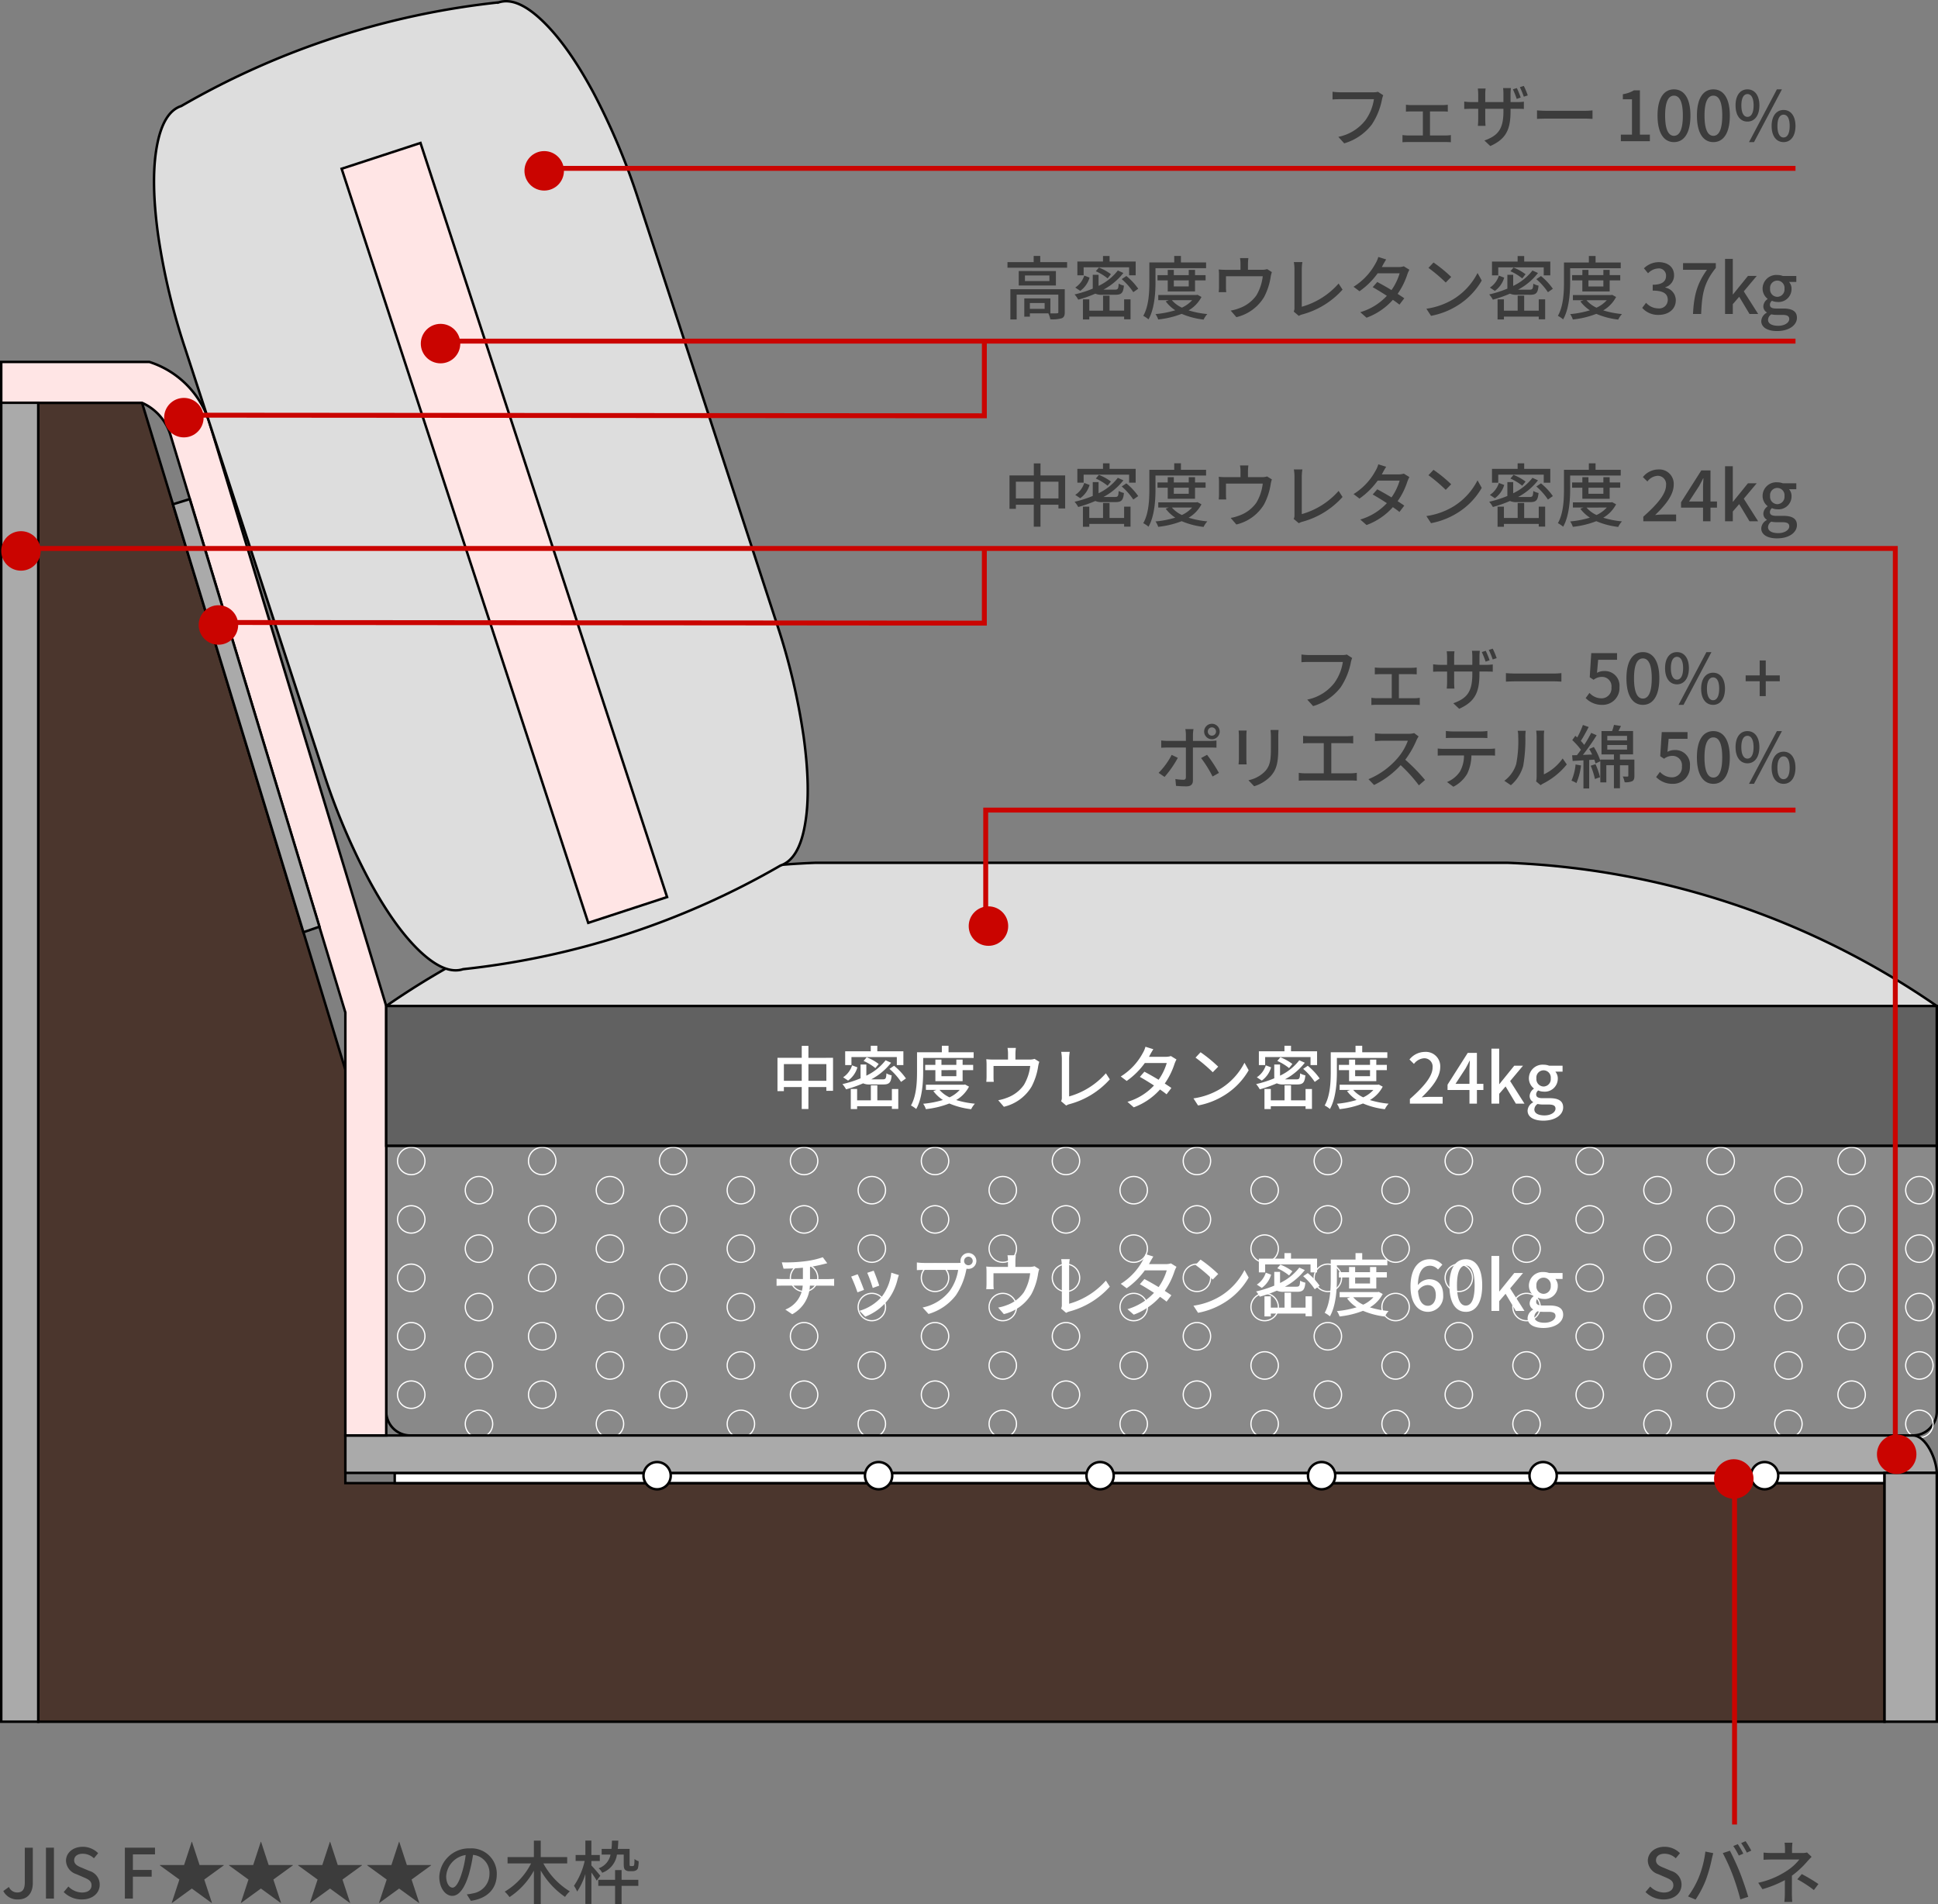 <svg xmlns="http://www.w3.org/2000/svg" width="393.5" height="386.576"><rect width="100%" height="100%" fill="#808080" stroke="none"/><g transform="translate(13516.25 3566.248)"><path d="M-13122.996-3333.63v53.951a4.862 4.862 0 01-4.828 4.873h-305.154a4.868 4.868 0 01-4.851-4.873h0v-53.951z" fill="#898989" stroke="#000" stroke-miterlimit="10" stroke-width=".5"/><g transform="translate(450 -1)" fill="none" stroke="#fff" stroke-miterlimit="10" stroke-width=".25"><path d="M-13879.967-3329.528a2.781 2.781 0 11-2.783-2.783 2.781 2.781 0 012.783 2.783zM-13879.967-3317.668a2.781 2.781 0 11-2.783-2.781 2.782 2.782 0 012.783 2.781zM-13879.967-3305.806a2.781 2.781 0 11-2.783-2.782 2.782 2.782 0 012.783 2.782zM-13879.967-3293.944a2.781 2.781 0 11-2.783-2.783 2.782 2.782 0 012.783 2.783zM-13879.967-3282.082a2.781 2.781 0 11-2.783-2.783 2.782 2.782 0 012.783 2.783zM-13866.213-3323.602a2.782 2.782 0 11-2.783-2.782 2.782 2.782 0 012.783 2.782zM-13866.213-3311.737a2.782 2.782 0 11-2.783-2.782 2.783 2.783 0 012.783 2.782zM-13866.213-3299.876a2.782 2.782 0 11-2.783-2.781 2.782 2.782 0 012.783 2.781zM-13866.213-3288.013a2.782 2.782 0 11-2.783-2.783 2.782 2.782 0 012.783 2.783zM-13866.213-3276.153a2.782 2.782 0 11-2.783-2.78 2.783 2.783 0 012.783 2.78zM-13853.378-3329.528a2.782 2.782 0 11-2.781-2.783 2.78 2.78 0 012.781 2.783zM-13853.378-3317.668a2.782 2.782 0 11-2.781-2.781 2.78 2.78 0 012.781 2.781zM-13853.378-3305.806a2.782 2.782 0 11-2.781-2.782 2.78 2.78 0 012.781 2.782zM-13853.378-3293.944a2.782 2.782 0 11-2.781-2.783 2.781 2.781 0 012.781 2.783zM-13853.378-3282.082a2.782 2.782 0 11-2.781-2.783 2.781 2.781 0 012.781 2.783zM-13839.621-3323.602a2.782 2.782 0 11-2.783-2.782 2.783 2.783 0 012.783 2.782zM-13839.621-3311.737a2.782 2.782 0 11-2.783-2.782 2.784 2.784 0 012.783 2.782zM-13839.621-3299.876a2.782 2.782 0 11-2.783-2.781 2.783 2.783 0 012.783 2.781zM-13839.621-3288.013a2.782 2.782 0 11-2.783-2.783 2.782 2.782 0 012.783 2.783zM-13839.621-3276.153a2.782 2.782 0 11-2.783-2.78 2.784 2.784 0 012.783 2.78zM-13826.791-3329.528a2.781 2.781 0 11-2.78-2.783 2.779 2.779 0 012.78 2.783zM-13826.791-3317.668a2.781 2.781 0 11-2.78-2.781 2.78 2.78 0 012.78 2.781zM-13826.791-3305.806a2.781 2.781 0 11-2.78-2.782 2.78 2.78 0 012.78 2.782zM-13826.791-3293.944a2.781 2.781 0 11-2.78-2.783 2.78 2.78 0 012.78 2.783zM-13826.791-3282.082a2.781 2.781 0 11-2.78-2.783 2.78 2.78 0 012.78 2.783zM-13813.038-3323.602a2.781 2.781 0 11-2.782-2.782 2.781 2.781 0 012.782 2.782zM-13813.038-3311.737a2.781 2.781 0 11-2.782-2.782 2.782 2.782 0 012.782 2.782zM-13813.038-3299.876a2.781 2.781 0 11-2.782-2.781 2.781 2.781 0 012.782 2.781zM-13813.038-3288.013a2.781 2.781 0 11-2.782-2.783 2.78 2.78 0 012.782 2.783zM-13813.038-3276.153a2.781 2.781 0 11-2.782-2.78 2.782 2.782 0 012.782 2.78zM-13800.203-3329.528a2.782 2.782 0 11-2.783-2.783 2.78 2.78 0 012.783 2.783zM-13800.203-3317.668a2.782 2.782 0 11-2.783-2.781 2.781 2.781 0 012.783 2.781zM-13800.203-3305.806a2.782 2.782 0 11-2.783-2.782 2.781 2.781 0 012.783 2.782zM-13800.203-3293.944a2.782 2.782 0 11-2.783-2.783 2.781 2.781 0 012.783 2.783zM-13800.203-3282.082a2.782 2.782 0 11-2.783-2.783 2.781 2.781 0 012.783 2.783zM-13786.449-3323.602a2.78 2.78 0 11-2.782-2.782 2.781 2.781 0 012.782 2.782zM-13786.449-3311.737a2.78 2.78 0 11-2.782-2.782 2.782 2.782 0 012.782 2.782zM-13786.449-3299.876a2.78 2.78 0 11-2.782-2.781 2.781 2.781 0 012.782 2.781zM-13786.449-3288.013a2.78 2.78 0 11-2.782-2.783 2.78 2.78 0 012.782 2.783zM-13786.449-3276.153a2.78 2.78 0 11-2.782-2.78 2.782 2.782 0 012.782 2.78zM-13773.615-3329.528a2.781 2.781 0 11-2.782-2.783 2.78 2.78 0 012.782 2.783zM-13773.615-3317.668a2.781 2.781 0 11-2.782-2.781 2.78 2.78 0 012.782 2.781zM-13773.615-3305.806a2.781 2.781 0 11-2.782-2.782 2.781 2.781 0 012.782 2.782zM-13773.615-3293.944a2.781 2.781 0 11-2.782-2.783 2.781 2.781 0 012.782 2.783zM-13773.615-3282.082a2.781 2.781 0 11-2.782-2.783 2.781 2.781 0 012.782 2.783zM-13759.863-3323.602a2.78 2.78 0 11-2.78-2.782 2.781 2.781 0 012.78 2.782zM-13759.863-3311.737a2.78 2.78 0 11-2.78-2.782 2.781 2.781 0 012.78 2.782z"/><circle cx="2.781" cy="2.781" r="2.781" transform="translate(-13765.424 -3302.657)"/><path d="M-13759.863-3288.013a2.78 2.78 0 11-2.78-2.783 2.78 2.78 0 012.78 2.783zM-13759.863-3276.153a2.78 2.78 0 11-2.78-2.78 2.781 2.781 0 012.78 2.78zM-13747.028-3329.528a2.781 2.781 0 11-2.782-2.783 2.78 2.78 0 012.782 2.783zM-13747.028-3317.668a2.781 2.781 0 11-2.782-2.781 2.78 2.78 0 012.782 2.781zM-13747.028-3305.806a2.781 2.781 0 11-2.782-2.782 2.781 2.781 0 012.782 2.782zM-13747.028-3293.944a2.781 2.781 0 11-2.782-2.783 2.781 2.781 0 012.782 2.783zM-13747.028-3282.082a2.781 2.781 0 11-2.782-2.783 2.781 2.781 0 012.782 2.783zM-13733.275-3323.602a2.782 2.782 0 11-2.783-2.782 2.781 2.781 0 012.783 2.782zM-13733.275-3311.737a2.782 2.782 0 11-2.783-2.782 2.782 2.782 0 012.783 2.782zM-13733.275-3299.876a2.782 2.782 0 11-2.783-2.781 2.781 2.781 0 012.783 2.781zM-13733.275-3288.013a2.782 2.782 0 11-2.783-2.783 2.781 2.781 0 012.783 2.783zM-13733.275-3276.153a2.782 2.782 0 11-2.783-2.78 2.782 2.782 0 012.783 2.78zM-13720.441-3329.528a2.781 2.781 0 11-2.78-2.783 2.78 2.78 0 012.78 2.783zM-13720.441-3317.668a2.781 2.781 0 11-2.78-2.781 2.781 2.781 0 012.78 2.781zM-13720.441-3305.806a2.781 2.781 0 11-2.78-2.782 2.781 2.781 0 012.78 2.782zM-13720.441-3293.944a2.781 2.781 0 11-2.78-2.783 2.781 2.781 0 012.78 2.783zM-13720.441-3282.082a2.781 2.781 0 11-2.78-2.783 2.781 2.781 0 012.78 2.783zM-13706.688-3323.602a2.781 2.781 0 11-2.782-2.782 2.781 2.781 0 012.782 2.782zM-13706.688-3311.737a2.781 2.781 0 11-2.782-2.782 2.782 2.782 0 012.782 2.782zM-13706.688-3299.876a2.781 2.781 0 11-2.782-2.781 2.781 2.781 0 012.782 2.781zM-13706.688-3288.013a2.781 2.781 0 11-2.782-2.783 2.78 2.78 0 012.782 2.783zM-13706.688-3276.153a2.781 2.781 0 11-2.782-2.78 2.782 2.782 0 012.782 2.78zM-13693.852-3329.528a2.783 2.783 0 11-2.782-2.783 2.78 2.78 0 012.782 2.783zM-13693.852-3317.668a2.783 2.783 0 11-2.782-2.781 2.781 2.781 0 012.782 2.781zM-13693.852-3305.806a2.783 2.783 0 11-2.782-2.782 2.781 2.781 0 012.782 2.782zM-13693.852-3293.944a2.783 2.783 0 11-2.782-2.783 2.781 2.781 0 012.782 2.783zM-13693.852-3282.082a2.783 2.783 0 11-2.782-2.783 2.781 2.781 0 012.782 2.783zM-13680.102-3323.602a2.78 2.78 0 11-2.78-2.782 2.779 2.779 0 012.78 2.782zM-13680.102-3311.737a2.78 2.78 0 11-2.78-2.782 2.779 2.779 0 012.78 2.782zM-13680.102-3299.876a2.78 2.78 0 11-2.78-2.781 2.779 2.779 0 012.78 2.781zM-13680.102-3288.013a2.78 2.78 0 11-2.78-2.783 2.778 2.778 0 012.78 2.783zM-13680.102-3276.153a2.78 2.78 0 11-2.78-2.78 2.779 2.779 0 012.78 2.78zM-13667.265-3329.528a2.782 2.782 0 11-2.781-2.783 2.78 2.78 0 012.781 2.783zM-13667.265-3317.668a2.782 2.782 0 11-2.781-2.781 2.78 2.78 0 012.781 2.781zM-13667.265-3305.806a2.782 2.782 0 11-2.781-2.782 2.78 2.78 0 012.781 2.782zM-13667.265-3293.944a2.782 2.782 0 11-2.781-2.783 2.781 2.781 0 012.781 2.783zM-13667.265-3282.082a2.782 2.782 0 11-2.781-2.783 2.781 2.781 0 012.781 2.783zM-13653.515-3323.602a2.781 2.781 0 11-2.78-2.782 2.781 2.781 0 012.78 2.782zM-13653.515-3311.737a2.781 2.781 0 11-2.78-2.782 2.781 2.781 0 012.78 2.782zM-13653.515-3299.876a2.781 2.781 0 11-2.78-2.781 2.78 2.78 0 012.78 2.781zM-13653.515-3288.013a2.781 2.781 0 11-2.78-2.783 2.78 2.78 0 012.78 2.783zM-13653.515-3276.153a2.781 2.781 0 11-2.78-2.78 2.781 2.781 0 012.78 2.78zM-13640.68-3329.528a2.781 2.781 0 11-2.78-2.783 2.778 2.778 0 012.78 2.783zM-13640.68-3317.668a2.781 2.781 0 11-2.78-2.781 2.778 2.778 0 012.78 2.781zM-13640.68-3305.806a2.781 2.781 0 11-2.78-2.782 2.778 2.778 0 012.78 2.782zM-13640.68-3293.944a2.781 2.781 0 11-2.78-2.783 2.779 2.779 0 012.78 2.783zM-13640.68-3282.082a2.781 2.781 0 11-2.78-2.783 2.779 2.779 0 012.78 2.783zM-13626.927-3323.602a2.781 2.781 0 11-2.78-2.782 2.781 2.781 0 012.78 2.782zM-13626.927-3311.737a2.781 2.781 0 11-2.78-2.782 2.782 2.782 0 012.78 2.782zM-13626.927-3299.876a2.781 2.781 0 11-2.78-2.781 2.781 2.781 0 012.78 2.781zM-13626.927-3288.013a2.781 2.781 0 11-2.78-2.783 2.781 2.781 0 012.78 2.783zM-13626.927-3276.153a2.781 2.781 0 11-2.78-2.78 2.782 2.782 0 012.78 2.78zM-13614.092-3329.528a2.781 2.781 0 11-2.78-2.783 2.78 2.78 0 012.78 2.783zM-13614.092-3317.668a2.781 2.781 0 11-2.78-2.781 2.781 2.781 0 012.78 2.781zM-13614.092-3305.806a2.781 2.781 0 11-2.78-2.782 2.781 2.781 0 012.78 2.782zM-13614.092-3293.944a2.781 2.781 0 11-2.78-2.783 2.781 2.781 0 012.78 2.783zM-13614.092-3282.082a2.781 2.781 0 11-2.78-2.783 2.781 2.781 0 012.78 2.783zM-13600.34-3323.602a2.781 2.781 0 11-2.78-2.782 2.78 2.78 0 012.78 2.782zM-13600.34-3311.737a2.781 2.781 0 11-2.78-2.782 2.781 2.781 0 012.78 2.782zM-13600.34-3299.876a2.781 2.781 0 11-2.78-2.781 2.78 2.78 0 012.78 2.781zM-13600.34-3288.013a2.781 2.781 0 11-2.78-2.783 2.779 2.779 0 012.78 2.783zM-13600.34-3276.153a2.781 2.781 0 11-2.78-2.78 2.781 2.781 0 012.78 2.78zM-13587.505-3329.528a2.78 2.78 0 11-2.779-2.783 2.779 2.779 0 012.779 2.783zM-13587.505-3317.668a2.78 2.78 0 11-2.779-2.781 2.779 2.779 0 012.779 2.781zM-13587.505-3305.806a2.78 2.78 0 11-2.779-2.782 2.779 2.779 0 012.779 2.782zM-13587.505-3293.944a2.78 2.78 0 11-2.779-2.783 2.78 2.78 0 012.779 2.783zM-13587.505-3282.082a2.78 2.78 0 11-2.779-2.783 2.78 2.78 0 012.779 2.783zM-13573.752-3323.602a2.78 2.78 0 11-2.782-2.782 2.782 2.782 0 012.782 2.782zM-13573.752-3311.737a2.78 2.78 0 11-2.782-2.782 2.782 2.782 0 012.782 2.782zM-13573.752-3299.876a2.78 2.78 0 11-2.782-2.781 2.781 2.781 0 012.782 2.781zM-13573.752-3288.013a2.78 2.78 0 11-2.782-2.783 2.781 2.781 0 012.782 2.783zM-13573.752-3276.153a2.78 2.78 0 11-2.782-2.78 2.782 2.782 0 012.782 2.78z"/></g><path d="M-13122.996-3361.996a164.279 164.279 0 00-87.19-29.078h-140.476a164.271 164.271 0 00-87.167 29.078z" fill="#ddd" stroke="#000" stroke-linejoin="round" stroke-width=".5"/><path d="M-13133.604-3216.685h-374.884v-267.784h21.073l41.288 135.418v83.923h312.523z" fill="#4b362d" stroke="#000" stroke-miterlimit="10" stroke-width=".5"/><path fill="#fff" stroke="#000" stroke-miterlimit="10" stroke-width=".5" d="M-13436.104-3267.201h302.501v2.074h-302.501z"/><path d="M-13446.126-3267.201H-13123c0-2.68-2.18-7.6-4.828-7.6h-318.298z" fill="#aaa" stroke="#000" stroke-miterlimit="10" stroke-width=".5"/><g fill="#fff" stroke="#000" stroke-miterlimit="10" stroke-width=".5"><path d="M-13380.061-3266.638a2.766 2.766 0 11-2.766-2.765 2.766 2.766 0 012.766 2.765zM-13335.091-3266.638a2.766 2.766 0 11-2.766-2.765 2.765 2.765 0 012.766 2.765zM-13290.116-3266.638a2.765 2.765 0 11-2.765-2.765 2.765 2.765 0 012.765 2.765zM-13245.14-3266.638a2.765 2.765 0 11-2.766-2.765 2.765 2.765 0 012.766 2.765zM-13200.163-3266.638a2.766 2.766 0 11-2.766-2.765 2.765 2.765 0 012.766 2.765zM-13155.19-3266.638a2.765 2.765 0 11-2.765-2.765 2.765 2.765 0 012.765 2.765z"/></g><path d="M-13437.83-3361.996l-35.967-118.668h0a18.755 18.755 0 00-12.126-12.1H-13516v8.3h28.585a10.467 10.467 0 015.719 6.348l35.569 117.44v85.87h8.3v-87.19" fill="#ffe5e5" stroke="#000" stroke-miterlimit="10" stroke-width=".5"/><path fill="#aaa" stroke="#000" stroke-miterlimit="10" stroke-width=".5" d="M-13133.603-3267.201h10.603v50.516h-10.603zM-13516-3484.473h7.512v267.788h-7.512z"/><path fill="#616161" stroke="#000" stroke-miterlimit="10" stroke-width=".5" d="M-13437.829-3361.996H-13123v28.366h-314.829z"/><path d="M-13454.644-3376.977l-26.5-86.882 3.418-1.059 26.336 86.821z" fill="#aaa" stroke="#000" stroke-miterlimit="10" stroke-width=".5"/><path d="M-13358.51-3439.574l-28.12-86.143a136.681 136.681 0 00-9.1-21.669c-3.492-6.5-6.963-11.369-10.411-14.661-3.426-3.271-6.363-4.518-8.855-3.717h0a163.36 163.36 0 00-64.453 21.048h0c-2.468.8-4.115 3.559-4.961 8.231s-.734 10.657.266 17.954a134.96 134.96 0 005.429 22.87l28.124 86.143a134.557 134.557 0 009.122 21.67c3.492 6.5 6.942 11.368 10.388 14.661 3.449 3.27 6.386 4.517 8.856 3.715h0a163.333 163.333 0 0064.452-21.047h0c2.47-.824 4.138-3.537 4.961-8.254.846-4.672.735-10.657-.267-17.931a133.2 133.2 0 00-5.429-22.871" fill="#ddd" stroke="#000" stroke-width=".5"/><path fill="#ffe5e5" stroke="#000" stroke-miterlimit="10" stroke-width=".5" d="M-13446.882-3531.985l16.01-5.236 50.07 153.107-16.01 5.235z"/><path d="M-13352.103-3346.811v-3.388h3.64v3.388zm-4.984 0v-3.388h3.626v3.388zm4.984-4.662v-2.436h-1.358v2.432h-4.928v6.762h1.3v-.822h3.626v4.452h1.358v-4.452h3.64v.76h1.358v-6.7zm8.736-.154h9.212v1.624h1.33v-2.8h-5.292v-1.12h-1.33v1.12h-5.194v2.8h1.274zm5.53 1.4a9.989 9.989 0 00-2.436-1.358l-.63.742a10.624 10.624 0 012.394 1.456zm-5.4.28a4.519 4.519 0 01-1.82 2.422l1.008.672a5.019 5.019 0 001.89-2.688zm6.342 3.878c1.2 0 1.554-.364 1.694-1.848a3.493 3.493 0 01-1.064-.406c-.056 1.05-.154 1.218-.756 1.218h-2.328a12.7 12.7 0 004.032-3.372l-1.12-.5a10.84 10.84 0 01-3.906 3.122v-2.26h-1.176v2.8a22.168 22.168 0 01-3.682 1.176 5.835 5.835 0 01.742 1.062 24.69 24.69 0 003.458-1.218 3.149 3.149 0 001.442.224zm1.736 3.22h-2.954v-3.038h-1.316v3.038h-2.786v-2.3h-1.288v4.078h1.288v-.574h7.056v.546h1.3v-4.046h-1.3zm-.49-6.384a13.155 13.155 0 012.352 2.646l.994-.7a12.705 12.705 0 00-2.408-2.576zm6.846-2.212h10.248v-1.162h-5.1v-1.316h-1.358v1.316h-5.04v3.948c0 2.03-.1 4.872-1.232 6.86a5.893 5.893 0 011.064.714c1.218-2.128 1.414-5.376 1.414-7.574zm6.734 2.464v1.232h-3.024v-1.228zm1.274 2.24v-2.236h2.142v-1.068h-2.142v-1.064h-1.274v1.064h-3.024v-1.064h-1.232v1.064h-2.072v1.068h2.072v2.24zm-.588 1.778a6.452 6.452 0 01-2.072 1.512 6.022 6.022 0 01-2.03-1.512zm1.092-1.092l-.238.042h-7.72v1.05h2.142l-.63.238a7.453 7.453 0 001.932 1.806 19.519 19.519 0 01-4 .77 3.991 3.991 0 01.546 1.092 18.379 18.379 0 004.76-1.148 15.844 15.844 0 004.438 1.162 4.636 4.636 0 01.756-1.12 18.408 18.408 0 01-3.794-.742 6.752 6.752 0 002.6-2.716zm14.1-5.208a3.074 3.074 0 01-1.05.14h-2.828v-1.2a10.226 10.226 0 01.084-1.162h-1.694a6.446 6.446 0 01.1 1.162v1.2h-3.052a13.3 13.3 0 01-1.358-.07 10.421 10.421 0 01.056 1.134v2.45c0 .308-.028.714-.056 1.008h1.526a6.426 6.426 0 01-.056-.924v-2.3h7.448a9.713 9.713 0 01-1.288 3.864 7.2 7.2 0 01-3.528 2.632 8.789 8.789 0 01-1.68.462l1.148 1.33a8.925 8.925 0 005.614-4.074 13.022 13.022 0 001.344-4.1 5.263 5.263 0 01.238-.952zm6.426 9.478a2.425 2.425 0 01.7-.294 16.8 16.8 0 008.156-5.026l-.8-1.232a15.52 15.52 0 01-7.462 4.7v-7.654a9.131 9.131 0 01.126-1.4h-1.736a8.285 8.285 0 01.132 1.414v7.826a1.545 1.545 0 01-.154.784zm21.26-10.052a3.259 3.259 0 01-1.05.154h-3.4l.168-.308c.14-.28.448-.812.714-1.232l-1.6-.5a4.947 4.947 0 01-.532 1.26 12.6 12.6 0 01-4.48 4.774l1.2.91a15.426 15.426 0 003.682-3.64h4.454a11.627 11.627 0 01-1.652 3.4 56.092 56.092 0 00-2.884-1.638l-.924 1.05c.756.42 1.834 1.078 2.87 1.75a11.934 11.934 0 01-5.39 3.318l1.28 1.118a13.276 13.276 0 005.332-3.626c.532.364.994.7 1.33.98l.98-1.288c-.35-.252-.826-.56-1.344-.9a15 15 0 001.988-4.018 7.069 7.069 0 01.392-.868zm6.02-.77l-1.022 1.092a31.828 31.828 0 013.5 2.968l1.106-1.13a28.349 28.349 0 00-3.584-2.93zm-1.442 9.366l.938 1.442a15.436 15.436 0 005.362-2.086 14.429 14.429 0 004.914-5.068l-.854-1.524a13.33 13.33 0 01-4.858 5.278 14.547 14.547 0 01-5.502 1.958zm14.56-8.386h9.212v1.624h1.33v-2.8h-5.292v-1.12h-1.332v1.12h-5.194v2.8h1.274zm5.53 1.4a9.989 9.989 0 00-2.436-1.358l-.63.742a10.624 10.624 0 012.394 1.456zm-5.4.28a4.519 4.519 0 01-1.82 2.422l1.008.672a5.019 5.019 0 001.89-2.688zm6.342 3.878c1.2 0 1.554-.364 1.694-1.848a3.493 3.493 0 01-1.064-.406c-.056 1.05-.154 1.218-.756 1.218h-2.328a12.7 12.7 0 004.032-3.372l-1.12-.5a10.84 10.84 0 01-3.906 3.122v-2.26h-1.176v2.8a22.168 22.168 0 01-3.682 1.176 5.834 5.834 0 01.742 1.062 24.69 24.69 0 003.458-1.218 3.149 3.149 0 001.442.224zm1.736 3.22h-2.954v-3.038h-1.316v3.038h-2.79v-2.3h-1.288v4.078h1.288v-.574h7.056v.546h1.3v-4.046h-1.3zm-.49-6.384a13.155 13.155 0 012.348 2.646l.994-.7a12.7 12.7 0 00-2.408-2.576zm6.846-2.212h10.244v-1.162h-5.1v-1.316h-1.358v1.316h-5.032v3.948c0 2.03-.1 4.872-1.232 6.86a5.893 5.893 0 011.064.714c1.218-2.128 1.414-5.376 1.414-7.574zm6.73 2.468v1.232h-3.024v-1.232zm1.274 2.24v-2.24h2.142v-1.068h-2.142v-1.064h-1.274v1.064h-3.024v-1.064h-1.232v1.064h-2.072v1.068h2.072v2.24zm-.588 1.778a6.452 6.452 0 01-2.072 1.508 6.023 6.023 0 01-2.03-1.512zm1.092-1.092l-.238.042h-7.716v1.05h2.142l-.63.238a7.453 7.453 0 001.934 1.802 19.519 19.519 0 01-4 .77 3.991 3.991 0 01.546 1.092 18.379 18.379 0 004.76-1.148 15.844 15.844 0 004.438 1.162 4.636 4.636 0 01.756-1.12 18.408 18.408 0 01-3.794-.742 6.752 6.752 0 002.6-2.716zm6.314 3.874h6.65v-1.372h-2.576c-.5 0-1.148.042-1.68.1 2.184-2.086 3.766-4.144 3.766-6.132a2.914 2.914 0 00-3.108-3.096 4.043 4.043 0 00-3.136 1.54l.91.9a2.8 2.8 0 012.03-1.148 1.68 1.68 0 011.75 1.89c0 1.694-1.568 3.7-4.606 6.384zm9.268-4.018l2.03-3.108c.294-.532.574-1.064.826-1.582h.056c-.028.56-.084 1.428-.084 1.988v2.7zm5.656 0h-1.316v-6.282h-1.862l-4.1 6.454v1.078h4.452v2.768h1.512v-2.772h1.316zm1.638 4.018h1.57v-1.988l1.3-1.5 2.086 3.488h1.75l-2.912-4.578 2.618-3.122h-1.778l-3.024 3.738h-.04v-7.2h-1.57zm10.528 3.458c2.464 0 4.032-1.204 4.032-2.688 0-1.316-.952-1.876-2.772-1.876h-1.418c-.98 0-1.288-.294-1.288-.756a1.021 1.021 0 01.42-.812 2.677 2.677 0 001.078.238 2.631 2.631 0 002.89-2.646 2.082 2.082 0 00-.5-1.414h1.47v-1.204h-2.73a3.211 3.211 0 00-1.12-.2 2.777 2.777 0 00-2.988 2.776 2.635 2.635 0 001.008 2.044v.056a1.9 1.9 0 00-.854 1.424 1.416 1.416 0 00.7 1.274v.07a2.034 2.034 0 00-1.12 1.68c0 1.348 1.344 2.034 3.192 2.034zm.056-6.93a1.5 1.5 0 01-1.456-1.652 1.466 1.466 0 011.456-1.638 1.474 1.474 0 011.456 1.638 1.5 1.5 0 01-1.456 1.652zm.186 5.866c-1.274 0-2.058-.448-2.058-1.2a1.385 1.385 0 01.658-1.124 4.895 4.895 0 001.032.112h1.162c.938 0 1.442.2 1.442.84 0 .714-.896 1.372-2.236 1.372zM-13351.781-3306.551v-2.478a26.377 26.377 0 002.59-.518c.224-.056.532-.126.91-.224l-.91-1.218a16.821 16.821 0 01-3.57.812 30.723 30.723 0 01-4.746.224l.35 1.288c1.022-.014 2.548-.056 3.934-.2v2.31h-4.088a11.179 11.179 0 01-1.26-.07v1.442c.35-.028.84-.042 1.274-.042h4.032a5.567 5.567 0 01-3.528 4.862l1.4.952a6.828 6.828 0 003.584-5.81h3.78c.364 0 .812.014 1.148.042v-1.428c-.308.028-.882.056-1.176.056zm12.932-1.708l-1.316.434a25.6 25.6 0 011.12 3.08l1.316-.476c-.178-.616-.864-2.45-1.12-3.038zm3.57.406a9.717 9.717 0 01-1.862 4.788 9.54 9.54 0 01-4.588 2.954l1.162 1.19a10.967 10.967 0 004.606-3.388 11.262 11.262 0 001.96-4.214 7.775 7.775 0 01.266-.84zm-6.832.322l-1.316.476a28.594 28.594 0 011.278 3.192l1.33-.49c-.266-.756-.966-2.53-1.288-3.178zm22.484-1.834a.863.863 0 01-.868-.868.872.872 0 01.868-.868.875.875 0 01.882.868.867.867 0 01-.878.868zm-8.946-.462a12.665 12.665 0 01-1.512-.1v1.554c.35-.014.91-.042 1.512-.042h6.874a9.8 9.8 0 01-1.75 4.3 9.3 9.3 0 01-5.47 3.332l1.2 1.316a10.889 10.889 0 005.558-3.794 14.016 14.016 0 002.1-5.138l.07-.266a1.526 1.526 0 00.364.042 1.613 1.613 0 001.624-1.61 1.622 1.622 0 00-1.624-1.61 1.619 1.619 0 00-1.61 1.61 1.738 1.738 0 00.042.378 4.439 4.439 0 01-.588.028zm22.372.658a3.074 3.074 0 01-1.05.14h-2.828v-1.2a10.226 10.226 0 01.084-1.162h-1.694a6.446 6.446 0 01.1 1.162v1.2h-3.052a13.3 13.3 0 01-1.358-.07 10.421 10.421 0 01.056 1.134v2.45c0 .308-.028.714-.056 1.008h1.526a6.426 6.426 0 01-.056-.924v-2.3h7.448a9.713 9.713 0 01-1.288 3.864 7.2 7.2 0 01-3.528 2.632 8.789 8.789 0 01-1.68.462l1.148 1.33a8.925 8.925 0 005.614-4.074 13.022 13.022 0 001.344-4.1 5.263 5.263 0 01.238-.952zm6.426 9.478a2.425 2.425 0 01.7-.294 16.8 16.8 0 008.166-5.026l-.8-1.232a15.52 15.52 0 01-7.462 4.7v-7.654a9.131 9.131 0 01.126-1.4h-1.736a8.285 8.285 0 01.132 1.414v7.826a1.545 1.545 0 01-.154.784zm21.27-10.052a3.259 3.259 0 01-1.05.154h-3.4l.168-.308c.14-.28.448-.812.714-1.232l-1.6-.5a4.947 4.947 0 01-.532 1.26 12.6 12.6 0 01-4.48 4.774l1.2.91a15.426 15.426 0 003.682-3.64h4.454a11.627 11.627 0 01-1.652 3.4 56.092 56.092 0 00-2.884-1.638l-.924 1.05c.756.42 1.834 1.078 2.87 1.75a11.934 11.934 0 01-5.39 3.318l1.28 1.118a13.276 13.276 0 005.332-3.626c.532.364.994.7 1.33.98l.98-1.288c-.35-.252-.826-.56-1.344-.9a15 15 0 001.988-4.018 7.069 7.069 0 01.392-.868zm6.02-.77l-1.022 1.092a31.828 31.828 0 013.5 2.968l1.106-1.13a28.349 28.349 0 00-3.584-2.93zm-1.442 9.366l.938 1.442a15.436 15.436 0 005.362-2.086 14.429 14.429 0 004.914-5.068l-.854-1.524a13.33 13.33 0 01-4.858 5.278 14.547 14.547 0 01-5.502 1.958zm14.56-8.386h9.212v1.624h1.33v-2.8h-5.292v-1.12h-1.332v1.12h-5.194v2.8h1.274zm5.53 1.4a9.989 9.989 0 00-2.436-1.358l-.63.742a10.624 10.624 0 012.394 1.456zm-5.4.28a4.519 4.519 0 01-1.82 2.422l1.008.672a5.019 5.019 0 001.89-2.688zm6.342 3.878c1.2 0 1.554-.364 1.694-1.848a3.493 3.493 0 01-1.064-.406c-.056 1.05-.154 1.218-.756 1.218h-2.328a12.7 12.7 0 004.032-3.372l-1.12-.5a10.84 10.84 0 01-3.906 3.122v-2.26h-1.176v2.8a22.168 22.168 0 01-3.682 1.176 5.834 5.834 0 01.742 1.062 24.69 24.69 0 003.458-1.218 3.149 3.149 0 001.442.224zm1.736 3.22h-2.954v-3.038h-1.316v3.038h-2.79v-2.3h-1.288v4.078h1.288v-.574h7.056v.546h1.3v-4.046h-1.3zm-.49-6.384a13.155 13.155 0 012.348 2.646l.994-.7a12.7 12.7 0 00-2.408-2.576zm6.846-2.212h10.244v-1.162h-5.1v-1.316h-1.358v1.316h-5.032v3.948c0 2.03-.1 4.872-1.232 6.86a5.893 5.893 0 011.064.714c1.218-2.128 1.414-5.376 1.414-7.574zm6.73 2.468v1.232h-3.024v-1.232zm1.274 2.24v-2.24h2.142v-1.068h-2.142v-1.064h-1.274v1.064h-3.024v-1.064h-1.232v1.064h-2.072v1.068h2.072v2.24zm-.588 1.778a6.452 6.452 0 01-2.072 1.508 6.023 6.023 0 01-2.03-1.512zm1.092-1.092l-.238.042h-7.716v1.05h2.142l-.63.238a7.453 7.453 0 001.934 1.802 19.519 19.519 0 01-4 .77 3.991 3.991 0 01.546 1.092 18.379 18.379 0 004.76-1.148 15.844 15.844 0 004.438 1.162 4.636 4.636 0 01.756-1.12 18.408 18.408 0 01-3.794-.742 6.752 6.752 0 002.6-2.716zm9.982 2.828c-1.106 0-1.848-.966-2.016-3.01a2.4 2.4 0 011.918-1.2c1.106 0 1.694.742 1.694 2.072s-.7 2.134-1.596 2.134zm2.926-8.344a3.46 3.46 0 00-2.576-1.11c-2.03 0-3.892 1.582-3.892 5.544 0 3.5 1.6 5.138 3.556 5.138a3.14 3.14 0 003.08-3.374c0-2.184-1.162-3.248-2.9-3.248a3.1 3.1 0 00-2.24 1.19c.07-2.94 1.162-3.934 2.478-3.934a2.214 2.214 0 011.61.77zm4.76 9.576c2.016 0 3.332-1.792 3.332-5.376 0-3.556-1.316-5.306-3.332-5.306s-3.332 1.732-3.332 5.302 1.302 5.376 3.332 5.376zm0-1.274c-1.05 0-1.792-1.12-1.792-4.1 0-2.954.742-4.032 1.792-4.032s1.792 1.078 1.792 4.032c0 2.976-.742 4.096-1.792 4.096zm5.208 1.088h1.57v-1.988l1.3-1.5 2.086 3.488h1.75l-2.912-4.578 2.618-3.122h-1.778l-3.024 3.738h-.04v-7.2h-1.57zm10.528 3.458c2.464 0 4.032-1.204 4.032-2.688 0-1.316-.952-1.876-2.772-1.876h-1.418c-.98 0-1.288-.294-1.288-.756a1.021 1.021 0 01.42-.812 2.677 2.677 0 001.078.238 2.631 2.631 0 002.89-2.646 2.082 2.082 0 00-.5-1.414h1.47v-1.204h-2.73a3.211 3.211 0 00-1.12-.2 2.777 2.777 0 00-2.988 2.776 2.635 2.635 0 001.008 2.044v.056a1.9 1.9 0 00-.854 1.424 1.416 1.416 0 00.7 1.274v.07a2.034 2.034 0 00-1.12 1.68c0 1.348 1.344 2.034 3.192 2.034zm.056-6.93a1.5 1.5 0 01-1.456-1.652 1.466 1.466 0 011.456-1.638 1.474 1.474 0 011.456 1.638 1.5 1.5 0 01-1.456 1.652zm.186 5.866c-1.274 0-2.058-.448-2.058-1.2a1.385 1.385 0 01.658-1.124 4.895 4.895 0 001.032.112h1.162c.938 0 1.442.2 1.442.84 0 .714-.896 1.372-2.236 1.372z" fill="#fff"/><path d="M-13236.466-3547.61a3.575 3.575 0 01-.9.1h-6.805a12.584 12.584 0 01-1.515-.112v1.569c.351-.028.912-.056 1.515-.056h6.889a9.689 9.689 0 01-1.752 4.306 9.261 9.261 0 01-5.472 3.341l1.192 1.319a10.9 10.9 0 005.584-3.8 13.91 13.91 0 002.091-5.15 4.264 4.264 0 01.253-.814zm10.565 8.867v-4.882h2.582c.323 0 .716.014 1.038.042v-1.4a8.054 8.054 0 01-1.038.07h-6.44a9.2 9.2 0 01-1.024-.07v1.4a13.42 13.42 0 011.038-.042h2.4v4.882h-3.073a9.6 9.6 0 01-1.066-.084v1.46c.365-.028.744-.042 1.066-.042h7.759c.239 0 .7.014 1 .042v-1.46a6.78 6.78 0 01-1 .084zm19.854-8.138a15.406 15.406 0 00-.8-1.922l-.8.253a17.422 17.422 0 01.8 1.936zm-1.431.435a19.04 19.04 0 00-.786-1.922l-.8.253a17.09 17.09 0 01.772 1.95zm-2.063.926v-1.627c0-.561.056-1.01.07-1.221h-1.586a9.688 9.688 0 01.07 1.221v1.628h-3.69v-1.614a8.633 8.633 0 01.07-1.137h-1.572c.014.2.07.645.07 1.137v1.614h-1.375a10.635 10.635 0 01-1.459-.112v1.515c.239-.014.814-.042 1.459-.042h1.375v2.1a12.477 12.477 0 01-.07 1.361h1.557c-.014-.2-.056-.8-.056-1.361v-2.1h3.69v.561c0 3.718-1.235 4.925-3.859 5.879l1.193 1.123c3.283-1.459 4.111-3.466 4.111-7.086v-.477h1.319c.674 0 1.179.014 1.389.042v-1.487a9.324 9.324 0 01-1.4.084zm5.374 3.41a38.692 38.692 0 012.077-.056h7.633c.617 0 1.249.042 1.557.056v-1.726c-.337.028-.884.084-1.572.084h-7.619c-.758 0-1.628-.042-2.077-.084zm17.021 4.532h5.893v-1.333h-2.021v-8.992h-1.221a6.344 6.344 0 01-2.245.786v1.024h1.852v7.184h-2.259zm10.79.182c2.021 0 3.339-1.8 3.339-5.388 0-3.564-1.319-5.318-3.339-5.318s-3.339 1.74-3.339 5.318 1.3 5.389 3.339 5.389zm0-1.277c-1.052 0-1.8-1.123-1.8-4.111 0-2.961.744-4.041 1.8-4.041s1.8 1.08 1.8 4.041c-.004 2.989-.748 4.112-1.8 4.112zm8 1.277c2.021 0 3.339-1.8 3.339-5.388 0-3.564-1.319-5.318-3.339-5.318s-3.339 1.74-3.339 5.318 1.3 5.389 3.337 5.389zm0-1.277c-1.052 0-1.8-1.123-1.8-4.111 0-2.961.744-4.041 1.8-4.041s1.8 1.08 1.8 4.041c-.006 2.989-.75 4.112-1.802 4.112zm6.917-2.89c1.445 0 2.427-1.207 2.427-3.283s-.983-3.257-2.429-3.257-2.413 1.179-2.413 3.255.968 3.285 2.413 3.285zm0-.954c-.716 0-1.235-.744-1.235-2.329s.519-2.3 1.235-2.3 1.249.7 1.249 2.3-.521 2.329-1.251 2.329zm.321 5.122h1.01l5.669-10.708h-1.024zm7.016 0c1.431 0 2.413-1.193 2.413-3.27s-.982-3.255-2.413-3.255-2.428 1.179-2.428 3.255.983 3.27 2.428 3.27zm0-.94c-.73 0-1.249-.744-1.249-2.329s.519-2.3 1.249-2.3 1.235.7 1.235 2.3-.52 2.328-1.235 2.328zM-13242.781-3433.355a3.575 3.575 0 01-.9.1h-6.803a12.584 12.584 0 01-1.515-.112v1.569c.351-.028.912-.056 1.515-.056h6.889a9.689 9.689 0 01-1.753 4.306 9.261 9.261 0 01-5.472 3.341l1.192 1.319a10.9 10.9 0 005.584-3.8 13.91 13.91 0 002.091-5.15 4.264 4.264 0 01.253-.814zm10.566 8.867v-4.882h2.582c.323 0 .716.014 1.038.042v-1.4a8.054 8.054 0 01-1.038.07h-6.441a9.2 9.2 0 01-1.024-.07v1.4a13.42 13.42 0 011.038-.042h2.4v4.882h-3.073a9.6 9.6 0 01-1.066-.084v1.46c.365-.028.744-.042 1.066-.042h7.759c.239 0 .7.014 1 .042v-1.46a6.78 6.78 0 01-1 .084zm19.854-8.138a15.406 15.406 0 00-.8-1.922l-.8.253a17.422 17.422 0 01.8 1.936zm-1.431.435a19.039 19.039 0 00-.786-1.922l-.8.253a17.09 17.09 0 01.772 1.95zm-2.063.926v-1.627c0-.561.056-1.01.07-1.221h-1.589a9.688 9.688 0 01.07 1.221v1.628h-3.69v-1.614a8.631 8.631 0 01.07-1.137h-1.572c.014.2.07.645.07 1.137v1.614h-1.375a10.635 10.635 0 01-1.459-.112v1.515c.239-.014.814-.042 1.459-.042h1.375v2.1a12.476 12.476 0 01-.07 1.361h1.557c-.014-.2-.056-.8-.056-1.361v-2.1h3.69v.561c0 3.718-1.235 4.925-3.859 5.879l1.193 1.123c3.283-1.459 4.111-3.466 4.111-7.086v-.477h1.319c.674 0 1.179.014 1.389.042v-1.487a9.324 9.324 0 01-1.4.084zm5.374 3.41a38.692 38.692 0 012.077-.056h7.63c.617 0 1.249.042 1.557.056v-1.726c-.337.028-.884.084-1.572.084h-7.615c-.758 0-1.628-.042-2.077-.084zm19.574 4.715a3.407 3.407 0 003.48-3.578 2.97 2.97 0 00-3.147-3.284 2.911 2.911 0 00-1.417.365l.239-2.652h3.831v-1.359h-5.234l-.309 4.9.786.519a2.717 2.717 0 011.656-.589 1.915 1.915 0 011.968 2.156 2.018 2.018 0 01-2.049 2.2 3.3 3.3 0 01-2.413-1.106l-.772 1.052a4.57 4.57 0 003.381 1.376zm8.236 0c2.021 0 3.339-1.8 3.339-5.388 0-3.564-1.319-5.318-3.339-5.318s-3.339 1.74-3.339 5.318 1.305 5.388 3.336 5.388zm0-1.277c-1.052 0-1.8-1.123-1.8-4.111 0-2.961.744-4.041 1.8-4.041s1.8 1.08 1.8 4.041c-.003 2.988-.747 4.111-1.803 4.111zm6.917-2.89c1.445 0 2.427-1.207 2.427-3.283s-.982-3.255-2.427-3.255-2.413 1.179-2.413 3.255.969 3.282 2.414 3.282zm0-.954c-.716 0-1.235-.744-1.235-2.329s.519-2.3 1.235-2.3 1.249.7 1.249 2.3-.518 2.328-1.248 2.328zm.323 5.121h1.01l5.67-10.708h-1.023zm7.016 0c1.431 0 2.413-1.193 2.413-3.269s-.982-3.255-2.413-3.255-2.427 1.179-2.427 3.255.983 3.269 2.428 3.269zm0-.94c-.73 0-1.249-.744-1.249-2.329s.519-2.3 1.249-2.3 1.235.7 1.235 2.3-.519 2.328-1.234 2.328zm9.457-.828h1.235v-3.031h2.849v-1.179h-2.848v-3.03h-1.235v3.03h-2.848v1.179h2.848zm-111.226 6.34a.844.844 0 01.842.842.835.835 0 01-.842.842.824.824 0 01-.828-.842.832.832 0 01.828-.842zm0 2.413a1.581 1.581 0 001.586-1.572 1.581 1.581 0 00-1.586-1.571 1.569 1.569 0 00-1.572 1.572 1.569 1.569 0 001.572 1.571zm-8.166 3.171a14.566 14.566 0 01-2.652 3.648l1.207.828a20.965 20.965 0 002.694-3.873zm7.858-1.487c.351 0 .828 0 1.235.028v-1.459a9.335 9.335 0 01-1.249.084h-3.522v-1.291a7.538 7.538 0 01.112-1.108h-1.658a6.115 6.115 0 01.112 1.094v1.3h-3.76a11.65 11.65 0 01-1.249-.084v1.478c.379-.028.828-.042 1.263-.042h3.746v6.023c-.014.379-.168.519-.533.519a9.578 9.578 0 01-1.6-.154l.126 1.389a21.107 21.107 0 002.133.1c.912 0 1.3-.435 1.3-1.193v-6.684zm-1.88 2.133a24.3 24.3 0 012.329 3.746l1.291-.73a30.151 30.151 0 00-2.413-3.676zm7.619-5.584c.028.295.056.786.056 1.038v4.7c0 .407-.056.9-.07 1.137h1.642a13.424 13.424 0 01-.056-1.137v-4.7c0-.393.028-.744.056-1.038zm6.468-.112a10.848 10.848 0 01.084 1.291v2.412c0 2.455-.182 3.55-1.165 4.658a6.5 6.5 0 01-3.4 1.838l1.165 1.221a7.8 7.8 0 003.354-2.049c1.038-1.179 1.543-2.371 1.543-5.584v-2.501c0-.505.028-.926.056-1.291zm12.348 8.8v-6.135h3.185a12.488 12.488 0 011.263.056v-1.529a11.808 11.808 0 01-1.263.07h-7.675c-.323 0-.87-.028-1.235-.07v1.529c.351-.042.926-.056 1.235-.056h2.961v6.132h-3.774a8.3 8.3 0 01-1.3-.1v1.6c.449-.042.9-.056 1.3-.056h9.261c.295 0 .842.014 1.221.056v-1.6a10.248 10.248 0 01-1.221.1zm16.823-8.17a4.256 4.256 0 01-1.221.14h-5.206a15.013 15.013 0 01-1.529-.1v1.588c.225-.014.982-.084 1.529-.084h5.15a11.544 11.544 0 01-2.231 3.7 15.766 15.766 0 01-5.767 4.112l1.137 1.179a17.957 17.957 0 005.4-4.027 30.35 30.35 0 013.7 4.1l1.249-1.094a37.294 37.294 0 00-4.013-4.111 19.2 19.2 0 002.3-4 4.843 4.843 0 01.407-.73zm13.47.968c.435 0 .954.014 1.4.042v-1.445a9.569 9.569 0 01-1.4.1h-5.655a10.747 10.747 0 01-1.375-.1v1.446c.393-.028.912-.042 1.375-.042zm-7.409 2.231a12.3 12.3 0 01-1.277-.07v1.445c.393-.028.856-.042 1.277-.042h4.055a6.486 6.486 0 01-.842 3.311 5.826 5.826 0 01-2.6 2.091l1.291.954a6.835 6.835 0 002.792-2.61 8.728 8.728 0 00.87-3.746h3.613c.365 0 .856.014 1.179.042v-1.445c-.351.042-.884.07-1.179.07zm13.579 7.381a7.883 7.883 0 002.5-3.924 30.739 30.739 0 00.437-6 10.5 10.5 0 01.07-1.123h-1.628a4.373 4.373 0 01.112 1.137 24.329 24.329 0 01-.407 5.6 6.6 6.6 0 01-2.413 3.41zm6.048 0a2.923 2.923 0 01.533-.351 14.716 14.716 0 004.774-3.873l-.842-1.207a9.871 9.871 0 01-3.813 3.228v-7.759a8.45 8.45 0 01.07-1.123h-1.628a10.284 10.284 0 01.084 1.123v8.307a4.047 4.047 0 01-.1.884zm7.086-4.209a10.6 10.6 0 01-.828 3.283 5.484 5.484 0 011 .491 12.992 12.992 0 00.94-3.578zm3.073.253a15.152 15.152 0 01.856 2.694l1.037-.362a15.3 15.3 0 00-.912-2.652zm3.368-4.209h4.013v.941h-4.013zm0-1.852h4.013v.926h-4.013zm5.5 4.813h-2.933v-1.054h2.666v-4.743h-2.961c.168-.323.337-.674.505-1.024l-1.417-.225a11.156 11.156 0 01-.379 1.249h-2.156v4.743h2.526v1.052h-2.764v.225a12.649 12.649 0 00-1.319-2.778l-.94.407a12.069 12.069 0 01.589 1.123l-1.866.07a44.043 44.043 0 002.792-3.985l-1.11-.48a26.148 26.148 0 01-1.417 2.441 8.174 8.174 0 00-.691-.811c.505-.758 1.094-1.866 1.6-2.82l-1.179-.421a16.18 16.18 0 01-1.151 2.54l-.379-.337-.631.87a15.1 15.1 0 011.768 1.964c-.281.393-.547.758-.814 1.094l-.982.028.112 1.151c.645-.042 1.389-.084 2.189-.126v5.711h1.167v-5.784l1.038-.07a7.068 7.068 0 01.253.786l.968-.463v4.294h1.221v-3.48h1.543v4.672h1.221v-4.67h1.7v2.131c0 .126-.042.154-.182.168s-.505 0-.94-.014a5.133 5.133 0 01.379 1.165 3.309 3.309 0 001.529-.21c.365-.2.449-.547.449-1.08zm7.8 4.925a3.407 3.407 0 003.48-3.578 2.97 2.97 0 00-3.143-3.283 2.911 2.911 0 00-1.417.365l.239-2.652h3.831v-1.363h-5.234l-.309 4.9.786.519a2.717 2.717 0 011.656-.589 1.915 1.915 0 011.964 2.161 2.018 2.018 0 01-2.049 2.2 3.3 3.3 0 01-2.413-1.108l-.772 1.052a4.57 4.57 0 003.386 1.374zm8.236 0c2.021 0 3.339-1.8 3.339-5.388 0-3.564-1.319-5.318-3.339-5.318s-3.339 1.74-3.339 5.318 1.309 5.386 3.344 5.386zm0-1.277c-1.052 0-1.8-1.123-1.8-4.111 0-2.961.744-4.041 1.8-4.041s1.8 1.08 1.8 4.041c.001 2.987-.743 4.11-1.795 4.11zm6.917-2.89c1.445 0 2.427-1.207 2.427-3.283s-.982-3.255-2.427-3.255-2.408 1.176-2.408 3.253.968 3.283 2.413 3.283zm0-.954c-.716 0-1.235-.744-1.235-2.329s.519-2.3 1.235-2.3 1.249.7 1.249 2.3-.514 2.327-1.244 2.327zm.323 5.121h1.01l5.674-10.708h-1.024zm7.016 0c1.431 0 2.413-1.193 2.413-3.269s-.98-3.257-2.408-3.257-2.428 1.181-2.428 3.255.983 3.269 2.428 3.269zm0-.94c-.73 0-1.249-.744-1.249-2.329s.519-2.3 1.249-2.3 1.235.7 1.235 2.3-.515 2.324-1.23 2.324zM-13304.142-3503.538h-3v-1.188h3zm4.086-3.988h-11.043v6.135h1.277v-5.035h8.461v3.55c0 .182-.07.239-.295.239a11.579 11.579 0 01-1.319.014v-3.034h-5.3v3.7h1.137v-.669h3.746a4.708 4.708 0 01.407 1.207 6.994 6.994 0 002.312-.207c.477-.21.617-.575.617-1.235zm-3.115-1.656h-4.971v-1.133h4.967zm-6.23-2.035v2.933h7.549v-2.929zm4.364-1.81v-1.259h-1.333v1.26h-5.318v1.137h12.109v-1.137zm8.812 1.052h9.233v1.628h1.333v-2.806h-5.3v-1.123h-1.333v1.123h-5.206v2.806h1.277zm5.542 1.4a10.012 10.012 0 00-2.441-1.351l-.631.744a10.648 10.648 0 012.4 1.459zm-5.416.281a4.529 4.529 0 01-1.824 2.427l1.01.674a5.03 5.03 0 001.894-2.694zm6.356 3.887c1.207 0 1.557-.365 1.7-1.852a3.5 3.5 0 01-1.066-.407c-.056 1.052-.154 1.221-.758 1.221h-2.329a12.724 12.724 0 004.041-3.382l-1.123-.505a10.864 10.864 0 01-3.915 3.129v-2.252h-1.179v2.806a22.218 22.218 0 01-3.69 1.179 5.848 5.848 0 01.744 1.066 24.746 24.746 0 003.464-1.222 3.156 3.156 0 001.445.225zm1.74 3.227h-2.961v-3.038h-1.319v3.045h-2.792v-2.3h-1.291v4.082h1.291v-.575h7.072v.547h1.3v-4.055h-1.3zm-.491-6.4a13.184 13.184 0 012.357 2.652l1-.7a12.734 12.734 0 00-2.413-2.582zm6.861-2.217h10.271v-1.165h-5.107v-1.319h-1.361v1.319h-5.051v3.966c0 2.035-.1 4.883-1.235 6.875a5.906 5.906 0 011.066.716c1.221-2.133 1.417-5.388 1.417-7.591zm6.749 2.47v1.235h-3.031v-1.227zm1.277 2.245v-2.237h2.147v-1.066h-2.147v-1.067h-1.277v1.066h-3.031v-1.066h-1.235v1.066h-2.077v1.066h2.077v2.245zm-.589 1.782a6.467 6.467 0 01-2.077 1.515 6.036 6.036 0 01-2.035-1.515zm1.094-1.094l-.239.042h-7.731v1.052h2.147l-.631.239a7.47 7.47 0 001.936 1.81 19.563 19.563 0 01-4.013.772 4 4 0 01.547 1.094 18.42 18.42 0 004.771-1.141 15.879 15.879 0 004.448 1.165 4.646 4.646 0 01.758-1.125 18.449 18.449 0 01-3.8-.744 6.767 6.767 0 002.61-2.722zm14.13-5.22a3.081 3.081 0 01-1.052.14h-2.834v-1.207a10.248 10.248 0 01.084-1.165h-1.7a6.46 6.46 0 01.1 1.165v1.215h-3.059a13.333 13.333 0 01-1.361-.07 10.444 10.444 0 01.056 1.137v2.455c0 .309-.028.716-.056 1.01h1.529a6.44 6.44 0 01-.056-.926v-2.3h7.465a9.735 9.735 0 01-1.286 3.872 7.215 7.215 0 01-3.536 2.638 8.809 8.809 0 01-1.684.463l1.151 1.333a8.945 8.945 0 005.627-4.083 13.051 13.051 0 001.342-4.112 5.275 5.275 0 01.239-.954zm6.44 9.5a2.431 2.431 0 01.7-.295 16.839 16.839 0 008.18-5.037l-.8-1.235a15.555 15.555 0 01-7.479 4.715v-7.668a9.152 9.152 0 01.126-1.4h-1.737a8.3 8.3 0 01.126 1.417v7.841a1.549 1.549 0 01-.154.786zm21.314-10.067a3.267 3.267 0 01-1.052.154h-3.41l.168-.309c.14-.281.449-.814.716-1.235l-1.6-.505a4.958 4.958 0 01-.533 1.263 12.633 12.633 0 01-4.49 4.787l1.207.912a15.46 15.46 0 003.69-3.648h4.462a11.653 11.653 0 01-1.656 3.41 54.722 54.722 0 00-2.89-1.642l-.926 1.052c.758.421 1.838 1.08 2.876 1.754a11.961 11.961 0 01-5.4 3.325l1.275 1.121a13.305 13.305 0 005.346-3.634c.533.365 1 .7 1.333.982l.982-1.291c-.351-.253-.828-.561-1.347-.9a15.036 15.036 0 001.992-4.027 7.085 7.085 0 01.393-.87zm6.033-.772l-1.024 1.094a31.9 31.9 0 013.508 2.975l1.108-1.137a28.412 28.412 0 00-3.592-2.932zm-1.445 9.387l.94 1.445a15.471 15.471 0 005.374-2.091 14.461 14.461 0 004.925-5.079l-.851-1.529a13.359 13.359 0 01-4.873 5.294 14.579 14.579 0 01-5.515 1.96zm14.593-8.4h9.233v1.628h1.333v-2.806h-5.3v-1.123h-1.333v1.123h-5.206v2.806h1.268zm5.542 1.4a10.012 10.012 0 00-2.441-1.36l-.631.744a10.648 10.648 0 012.4 1.459zm-5.416.281a4.529 4.529 0 01-1.824 2.427l1.01.674a5.03 5.03 0 001.894-2.694zm6.356 3.887c1.207 0 1.557-.365 1.7-1.852a3.5 3.5 0 01-1.066-.407c-.056 1.052-.154 1.221-.758 1.221h-2.329a12.724 12.724 0 004.041-3.382l-1.125-.508a10.864 10.864 0 01-3.914 3.13v-2.259h-1.179v2.806a22.218 22.218 0 01-3.69 1.179 5.847 5.847 0 01.744 1.066 24.746 24.746 0 003.465-1.222 3.156 3.156 0 001.445.225zm1.74 3.227h-2.961v-3.047h-1.319v3.045h-2.792v-2.3h-1.291v4.082h1.291v-.575h7.072v.547h1.3v-4.055h-1.3zm-.491-6.4a13.184 13.184 0 012.357 2.652l1-.7a12.733 12.733 0 00-2.413-2.582zm6.864-2.217h10.271v-1.165h-5.107v-1.319h-1.364v1.319h-5.051v3.957c0 2.035-.1 4.883-1.235 6.875a5.906 5.906 0 011.066.716c1.22-2.133 1.42-5.388 1.42-7.591zm6.749 2.47v1.235h-3.031v-1.236zm1.277 2.245v-2.246h2.147v-1.066h-2.147v-1.067h-1.277v1.066h-3.031v-1.066h-1.235v1.066h-2.083v1.066h2.077v2.245zm-.589 1.782a6.467 6.467 0 01-2.08 1.515 6.036 6.036 0 01-2.035-1.515zm1.094-1.094l-.239.042h-7.731v1.052h2.147l-.631.239a7.469 7.469 0 001.933 1.809 19.563 19.563 0 01-4.01.771 4 4 0 01.547 1.094 18.42 18.42 0 004.768-1.148 15.879 15.879 0 004.448 1.165 4.646 4.646 0 01.758-1.125 18.449 18.449 0 01-3.8-.744 6.767 6.767 0 002.61-2.722zm9.469 4.068c1.894 0 3.452-1.094 3.452-2.961a2.615 2.615 0 00-2.133-2.582v-.066a2.5 2.5 0 001.781-2.431c0-1.712-1.3-2.666-3.157-2.666a4.352 4.352 0 00-2.961 1.249l.842 1.01a3.024 3.024 0 012.063-.982 1.445 1.445 0 011.586 1.5c0 1.038-.674 1.81-2.708 1.81v1.193c2.329 0 3.059.744 3.059 1.894a1.734 1.734 0 01-1.965 1.713 3.337 3.337 0 01-2.441-1.137l-.786 1.038a4.286 4.286 0 003.368 1.418zm6.946-.182h1.654c.168-4.041.547-6.314 2.975-9.345v-.982h-6.651v1.36h4.855c-1.992 2.779-2.651 5.192-2.834 8.966zm6.511 0h1.572v-1.993l1.3-1.5 2.094 3.492h1.754l-2.919-4.588 2.624-3.129h-1.782l-3.031 3.746h-.042v-7.212h-1.572zm10.55 3.465c2.47 0 4.041-1.207 4.041-2.692 0-1.319-.954-1.88-2.778-1.88h-1.417c-.982 0-1.291-.295-1.291-.758a1.023 1.023 0 01.421-.814 2.683 2.683 0 001.08.239 2.637 2.637 0 002.891-2.654 2.086 2.086 0 00-.505-1.417h1.473v-1.207h-2.736a3.218 3.218 0 00-1.123-.2 2.783 2.783 0 00-2.988 2.782 2.641 2.641 0 001.01 2.049v.06a1.9 1.9 0 00-.856 1.431 1.419 1.419 0 00.702 1.269v.07a2.039 2.039 0 00-1.123 1.688c0 1.342 1.347 2.034 3.199 2.034zm.056-6.946a1.5 1.5 0 01-1.463-1.655 1.469 1.469 0 011.464-1.642 1.477 1.477 0 011.459 1.642 1.5 1.5 0 01-1.459 1.656zm.182 5.879c-1.277 0-2.063-.449-2.063-1.207a1.388 1.388 0 01.661-1.118 4.906 4.906 0 001.038.109h1.165c.94 0 1.445.2 1.445.842 0 .715-.898 1.375-2.245 1.375zM-13304.981-3465.05v-3.4h3.648v3.4zm-5 0v-3.4h3.634v3.4zm5-4.672v-2.441h-1.36v2.441h-4.939v6.777h1.3v-.828h3.634v4.462h1.361v-4.462h3.648v.758h1.361v-6.708zm8.756-.154h9.233v1.628h1.333v-2.806h-5.3v-1.123h-1.333v1.123h-5.206v2.806h1.277zm5.542 1.4a10.012 10.012 0 00-2.441-1.356l-.631.744a10.648 10.648 0 012.4 1.459zm-5.416.281a4.529 4.529 0 01-1.824 2.427l1.01.674a5.03 5.03 0 001.894-2.694zm6.356 3.887c1.207 0 1.557-.365 1.7-1.852a3.5 3.5 0 01-1.066-.407c-.056 1.052-.154 1.221-.758 1.221h-2.329a12.724 12.724 0 004.041-3.382l-1.123-.505a10.864 10.864 0 01-3.915 3.129v-2.257h-1.179v2.806a22.218 22.218 0 01-3.69 1.179 5.848 5.848 0 01.744 1.066 24.746 24.746 0 003.464-1.222 3.156 3.156 0 001.445.225zm1.74 3.227h-2.961v-3.043h-1.319v3.045h-2.792v-2.3h-1.291v4.082h1.291v-.575h7.072v.547h1.3v-4.055h-1.3zm-.491-6.4a13.184 13.184 0 012.353 2.655l1-.7a12.734 12.734 0 00-2.413-2.582zm6.861-2.217h10.271v-1.165h-5.107v-1.319h-1.361v1.319h-5.051v3.961c0 2.035-.1 4.883-1.235 6.875a5.906 5.906 0 011.066.716c1.221-2.133 1.417-5.388 1.417-7.591zm6.749 2.47v1.235h-3.031v-1.232zm1.277 2.245v-2.242h2.147v-1.066h-2.147v-1.067h-1.277v1.066h-3.031v-1.066h-1.235v1.066h-2.077v1.066h2.077v2.245zm-.589 1.782a6.467 6.467 0 01-2.077 1.515 6.036 6.036 0 01-2.035-1.515zm1.094-1.094l-.239.042h-7.731v1.052h2.147l-.631.239a7.469 7.469 0 001.936 1.81 19.563 19.563 0 01-4.013.772 4 4 0 01.547 1.094 18.42 18.42 0 004.771-1.146 15.879 15.879 0 004.448 1.165 4.646 4.646 0 01.758-1.125 18.449 18.449 0 01-3.8-.744 6.767 6.767 0 002.61-2.722zm14.13-5.22a3.081 3.081 0 01-1.052.14h-2.834v-1.207a10.246 10.246 0 01.084-1.165h-1.7a6.46 6.46 0 01.1 1.165v1.21h-3.059a13.333 13.333 0 01-1.361-.07 10.444 10.444 0 01.056 1.137v2.455c0 .309-.028.716-.056 1.01h1.529a6.439 6.439 0 01-.056-.926v-2.3h7.465a9.735 9.735 0 01-1.291 3.873 7.215 7.215 0 01-3.536 2.638 8.809 8.809 0 01-1.684.463l1.151 1.333a8.945 8.945 0 005.627-4.083 13.051 13.051 0 001.348-4.113 5.275 5.275 0 01.239-.954zm6.44 9.5a2.431 2.431 0 01.7-.295 16.839 16.839 0 008.18-5.037l-.8-1.235a15.555 15.555 0 01-7.479 4.715v-7.673a9.153 9.153 0 01.126-1.4h-1.736a8.3 8.3 0 01.126 1.417v7.844a1.549 1.549 0 01-.154.786zm21.314-10.072a3.267 3.267 0 01-1.052.154h-3.41l.168-.309c.14-.281.449-.814.716-1.235l-1.6-.505a4.958 4.958 0 01-.533 1.263 12.633 12.633 0 01-4.49 4.787l1.207.912a15.46 15.46 0 003.69-3.648h4.462a11.653 11.653 0 01-1.656 3.41 54.722 54.722 0 00-2.89-1.642l-.926 1.052c.758.421 1.838 1.08 2.876 1.754a11.961 11.961 0 01-5.4 3.325l1.275 1.121a13.305 13.305 0 005.346-3.634c.533.365 1 .7 1.333.982l.982-1.291c-.351-.253-.828-.561-1.347-.9a15.037 15.037 0 001.992-4.027 7.085 7.085 0 01.393-.87zm6.033-.772l-1.024 1.094a31.9 31.9 0 013.508 2.975l1.108-1.137a28.412 28.412 0 00-3.591-2.932zm-1.445 9.387l.94 1.445a15.471 15.471 0 005.374-2.091 14.461 14.461 0 004.925-5.079l-.856-1.529a13.359 13.359 0 01-4.868 5.294 14.579 14.579 0 01-5.515 1.96zm14.593-8.4h9.233v1.628h1.333v-2.806h-5.3v-1.123h-1.333v1.123h-5.206v2.806h1.269zm5.542 1.4a10.012 10.012 0 00-2.446-1.36l-.631.744a10.648 10.648 0 012.4 1.459zm-5.416.281a4.529 4.529 0 01-1.824 2.427l1.01.674a5.03 5.03 0 001.894-2.694zm6.356 3.887c1.207 0 1.557-.365 1.7-1.852a3.5 3.5 0 01-1.066-.407c-.056 1.052-.154 1.221-.758 1.221h-2.329a12.724 12.724 0 004.041-3.382l-1.125-.508a10.864 10.864 0 01-3.914 3.13v-2.259h-1.179v2.806a22.218 22.218 0 01-3.69 1.179 5.847 5.847 0 01.744 1.066 24.746 24.746 0 003.465-1.222 3.156 3.156 0 001.445.225zm1.74 3.227h-2.961v-3.047h-1.319v3.045h-2.792v-2.3h-1.291v4.082h1.291v-.575h7.072v.547h1.3v-4.055h-1.3zm-.491-6.4a13.184 13.184 0 012.357 2.652l1-.7a12.733 12.733 0 00-2.413-2.582zm6.865-2.217h10.271v-1.165h-5.111v-1.319h-1.36v1.319h-5.051v3.957c0 2.035-.1 4.883-1.235 6.875a5.906 5.906 0 011.066.716c1.22-2.133 1.42-5.388 1.42-7.591zm6.749 2.47v1.235h-3.031v-1.236zm1.277 2.245v-2.246h2.147v-1.066h-2.147v-1.067h-1.277v1.066h-3.031v-1.066h-1.238v1.066h-2.08v1.066h2.077v2.245zm-.589 1.782a6.467 6.467 0 01-2.077 1.515 6.036 6.036 0 01-2.035-1.515zm1.094-1.094l-.239.042h-7.731v1.052h2.139l-.631.239a7.469 7.469 0 001.941 1.809 19.563 19.563 0 01-4.01.771 4 4 0 01.547 1.094 18.42 18.42 0 004.767-1.148 15.879 15.879 0 004.448 1.165 4.646 4.646 0 01.758-1.125 18.449 18.449 0 01-3.8-.744 6.767 6.767 0 002.61-2.722zm6.325 3.885h6.665v-1.375h-2.582c-.505 0-1.151.042-1.684.1 2.189-2.092 3.775-4.151 3.775-6.151a2.92 2.92 0 00-3.115-3.1 4.053 4.053 0 00-3.143 1.543l.912.9a2.8 2.8 0 012.035-1.151 1.684 1.684 0 011.754 1.894c0 1.7-1.572 3.7-4.616 6.4zm9.289-4.026l2.035-3.115c.295-.533.575-1.066.828-1.586h.056c-.028.561-.084 1.431-.084 1.992v2.709zm5.669 0h-1.319v-6.3h-1.866l-4.111 6.468v1.08h4.462v2.778h1.515v-2.778h1.319zm1.641 4.026h1.572v-1.992l1.3-1.5 2.095 3.492h1.754l-2.919-4.588 2.624-3.129h-1.781l-3.031 3.746h-.042v-7.212h-1.572zm10.552 3.466c2.469 0 4.041-1.207 4.041-2.692 0-1.319-.954-1.88-2.778-1.88h-1.418c-.982 0-1.291-.295-1.291-.758a1.023 1.023 0 01.421-.814 2.683 2.683 0 001.08.239 2.637 2.637 0 002.891-2.654 2.086 2.086 0 00-.505-1.417h1.473v-1.207h-2.736a3.218 3.218 0 00-1.123-.2 2.783 2.783 0 00-2.988 2.782 2.641 2.641 0 001.01 2.049v.06a1.9 1.9 0 00-.856 1.431 1.419 1.419 0 00.702 1.269v.07a2.039 2.039 0 00-1.123 1.688c0 1.342 1.347 2.034 3.2 2.034zm.056-6.946a1.5 1.5 0 01-1.463-1.655 1.469 1.469 0 011.463-1.642 1.477 1.477 0 011.459 1.642 1.5 1.5 0 01-1.459 1.656zm.182 5.879c-1.277 0-2.063-.449-2.063-1.207a1.388 1.388 0 01.66-1.118 4.906 4.906 0 001.038.109h1.165c.94 0 1.445.2 1.445.842 0 .715-.898 1.375-2.245 1.375z" fill="#3c3c3c"/><path fill="none" stroke="#ca0400" d="M-13151.684-3532.066h-253.567M-13151.684-3401.774h-164.423v23.159M-13151.685-3496.987h-275.616"/><path d="M-13131.42-3269.48v-185.413h-381.071" fill="none" stroke="#ca0400"/><path d="M-13178.458-3180.598c2.259 0 3.634-1.347 3.634-3a2.883 2.883 0 00-2.1-2.792l-1.417-.6c-.842-.337-1.67-.674-1.67-1.557 0-.828.688-1.333 1.74-1.333a3.289 3.289 0 012.273.926l.856-1.038a4.423 4.423 0 00-3.129-1.3c-1.964 0-3.4 1.221-3.4 2.848a2.971 2.971 0 002.1 2.708l1.431.617c.954.421 1.656.716 1.656 1.656 0 .87-.7 1.459-1.95 1.459a4 4 0 01-2.75-1.221l-.954 1.123a5.152 5.152 0 003.68 1.504zm15.056-11.225l-.912.379a16.876 16.876 0 011.122 1.938l.912-.393a17.6 17.6 0 00-1.122-1.924zm1.586-.6l-.9.379a15.647 15.647 0 011.152 1.938l.9-.407a20.273 20.273 0 00-1.153-1.913zm-9.513 7.366a18.332 18.332 0 01-2.176 3.842l1.529.645a20.354 20.354 0 002.063-3.915 29.912 29.912 0 001.235-4.321c.07-.309.2-.842.295-1.193l-1.6-.323a20.566 20.566 0 01-1.347 5.262zm6.917-.435a47.865 47.865 0 011.529 4.88l1.6-.519a64.174 64.174 0 00-1.656-4.855c-.561-1.417-1.5-3.452-2.063-4.5l-1.445.477a39.758 39.758 0 012.035 4.515zm12 .07a18.873 18.873 0 003.083-2.851c.253-.295.617-.674.912-.982l-.926-.884a3.542 3.542 0 01-1 .112h-2.044v-.828a11.2 11.2 0 01.084-1.263h-1.6a8.523 8.523 0 01.084 1.263v.828h-2.61c-.477 0-1.263-.028-1.74-.084v1.459a34.51 34.51 0 011.768-.056h5.5a10.529 10.529 0 01-2.637 2.358 17.066 17.066 0 01-5.714 2.371l.856 1.3a22.865 22.865 0 004.563-1.847c-.014.9-.014 2.021-.014 2.778a14.608 14.608 0 01-.1 1.656h1.6a29.016 29.016 0 01-.07-1.656zm1.094.73a24.154 24.154 0 013.366 2.186l.926-1.221a33.546 33.546 0 00-3.383-2.02zM-13512.589-3180.597c2.1 0 3-1.487 3-3.339v-7.17h-1.625v7.016c0 1.515-.519 2.077-1.557 2.077a1.831 1.831 0 01-1.67-1.123l-1.137.83a3.17 3.17 0 002.989 1.709zm5.668-.183h1.623v-10.326h-1.623zm7.283.183c2.259 0 3.634-1.347 3.634-3a2.883 2.883 0 00-2.1-2.792l-1.417-.6c-.842-.337-1.67-.674-1.67-1.557 0-.828.688-1.333 1.74-1.333a3.289 3.289 0 012.273.926l.856-1.038a4.423 4.423 0 00-3.129-1.3c-1.964 0-3.4 1.221-3.4 2.848a2.971 2.971 0 002.1 2.708l1.431.617c.954.421 1.656.716 1.656 1.656 0 .87-.7 1.459-1.95 1.459a4 4 0 01-2.75-1.221l-.954 1.123a5.152 5.152 0 003.68 1.504zm8.74-.183h1.628v-4.448h3.817v-1.361h-3.816v-3.157h4.49v-1.36h-6.119zm15.169-6.805l-1.543-4.715h-.056l-1.544 4.715h-4.911v.07l3.957 2.876-1.558 4.733.056.028 4.03-2.936 4.025 2.932.056-.024-1.558-4.732 3.957-2.877v-.07zm14.031 0l-1.543-4.715h-.057l-1.543 4.715h-4.911v.07l3.954 2.877-1.554 4.732.054.024 4.027-2.933 4.029 2.933.056-.024-1.557-4.732 3.957-2.876v-.07zm14.031 0l-1.543-4.715h-.056l-1.543 4.715h-4.911v.07l3.957 2.876-1.558 4.733.056.028 4.027-2.936 4.027 2.932.056-.024-1.557-4.732 3.957-2.876v-.07zm14.031 0l-1.542-4.714h-.056l-1.544 4.714h-4.911v.07l3.957 2.876-1.557 4.733.056.028 4.027-2.933 4.027 2.929.056-.024-1.558-4.732 3.957-2.876v-.07zm9.261 4.588c-.561 0-1.277-.73-1.277-2.329a4.658 4.658 0 013.954-4.293 19.251 19.251 0 01-.758 3.578c-.642 2.146-1.315 3.044-1.918 3.044zm3.733 2.68c3.4-.477 5.262-2.5 5.262-5.4a5.149 5.149 0 00-5.458-5.249 6.039 6.039 0 00-6.216 5.767c0 2.315 1.263 3.873 2.638 3.873s2.54-1.586 3.382-4.42a31.8 31.8 0 00.828-3.9 3.675 3.675 0 013.339 3.873 3.991 3.991 0 01-3.368 3.943 7.869 7.869 0 01-1.235.2zm19.56-7.589v-1.292h-5.374v-3.339h-1.389v3.339h-5.346v1.292h4.771a14.078 14.078 0 01-5.346 5.725 6.531 6.531 0 01.968 1.107 15.21 15.21 0 004.953-5.374v6.777h1.389v-6.805a16.33 16.33 0 004.939 5.36 5.314 5.314 0 01.968-1.123 15.057 15.057 0 01-5.374-5.667zm11.478-1.8v1.824c0 .814.084 1.066.281 1.263a1.247 1.247 0 00.842.281h.673a1.446 1.446 0 00.674-.154.8.8 0 00.421-.477 6.2 6.2 0 00.14-1.389 2.558 2.558 0 01-.842-.448c-.014.519-.028.9-.056 1.094-.028.168-.084.267-.14.295a.518.518 0 01-.239.042h-.309a.274.274 0 01-.2-.056c-.042-.042-.056-.182-.056-.449v-2.975h-2.4c.056-.519.084-1.08.112-1.684h-1.291c-.014.6-.042 1.165-.1 1.684h-1.992v1.149h1.8a3.683 3.683 0 01-2.412 2.781 2.942 2.942 0 01.716.912 4.622 4.622 0 003-3.69zm-4.757 4.3c-.253-.351-1.417-1.7-1.81-2.091v-.912h1.712v-1.21h-1.712v-2.933h-1.221v2.933h-1.978v1.207h1.838a14.819 14.819 0 01-2.175 5.037 7.271 7.271 0 01.645 1.179 13.86 13.86 0 001.67-3.564v6.075h1.221v-6.385c.407.575.87 1.263 1.08 1.656zm4.322-1.151h-1.319v1.978h-3.41v1.221h3.41v3.69h1.319v-3.69h3.4v-1.224h-3.4z" fill="#3c3c3c"/><circle cx="4.009" cy="4.009" r="4.009" transform="translate(-13409.762 -3535.573)" fill="#ca0400"/><circle cx="4.009" cy="4.009" r="4.009" transform="translate(-13319.56 -3382.231)" fill="#ca0400"/><circle cx="4.009" cy="4.009" r="4.009" transform="translate(-13430.809 -3500.495)" fill="#ca0400"/><circle cx="4.009" cy="4.009" r="4.009" transform="translate(-13515.999 -3458.401)" fill="#ca0400"/><path d="M-13164.06-3265.971v70.157" fill="none" stroke="#ca0400"/><circle cx="4.009" cy="4.009" r="4.009" transform="translate(-13168.222 -3269.979)" fill="#ca0400"/><circle cx="4.009" cy="4.009" r="4.009" transform="translate(-13135.147 -3274.991)" fill="#ca0400"/><path d="M-13316.382-3496.738v14.911l-160.028-.127M-13316.383-3454.644v14.911l-152.01-.127" fill="none" stroke="#ca0400"/><circle cx="4.009" cy="4.009" r="4.009" transform="translate(-13482.925 -3485.461)" fill="#ca0400"/><circle cx="4.009" cy="4.009" r="4.009" transform="translate(-13475.909 -3443.367)" fill="#ca0400"/></g></svg>